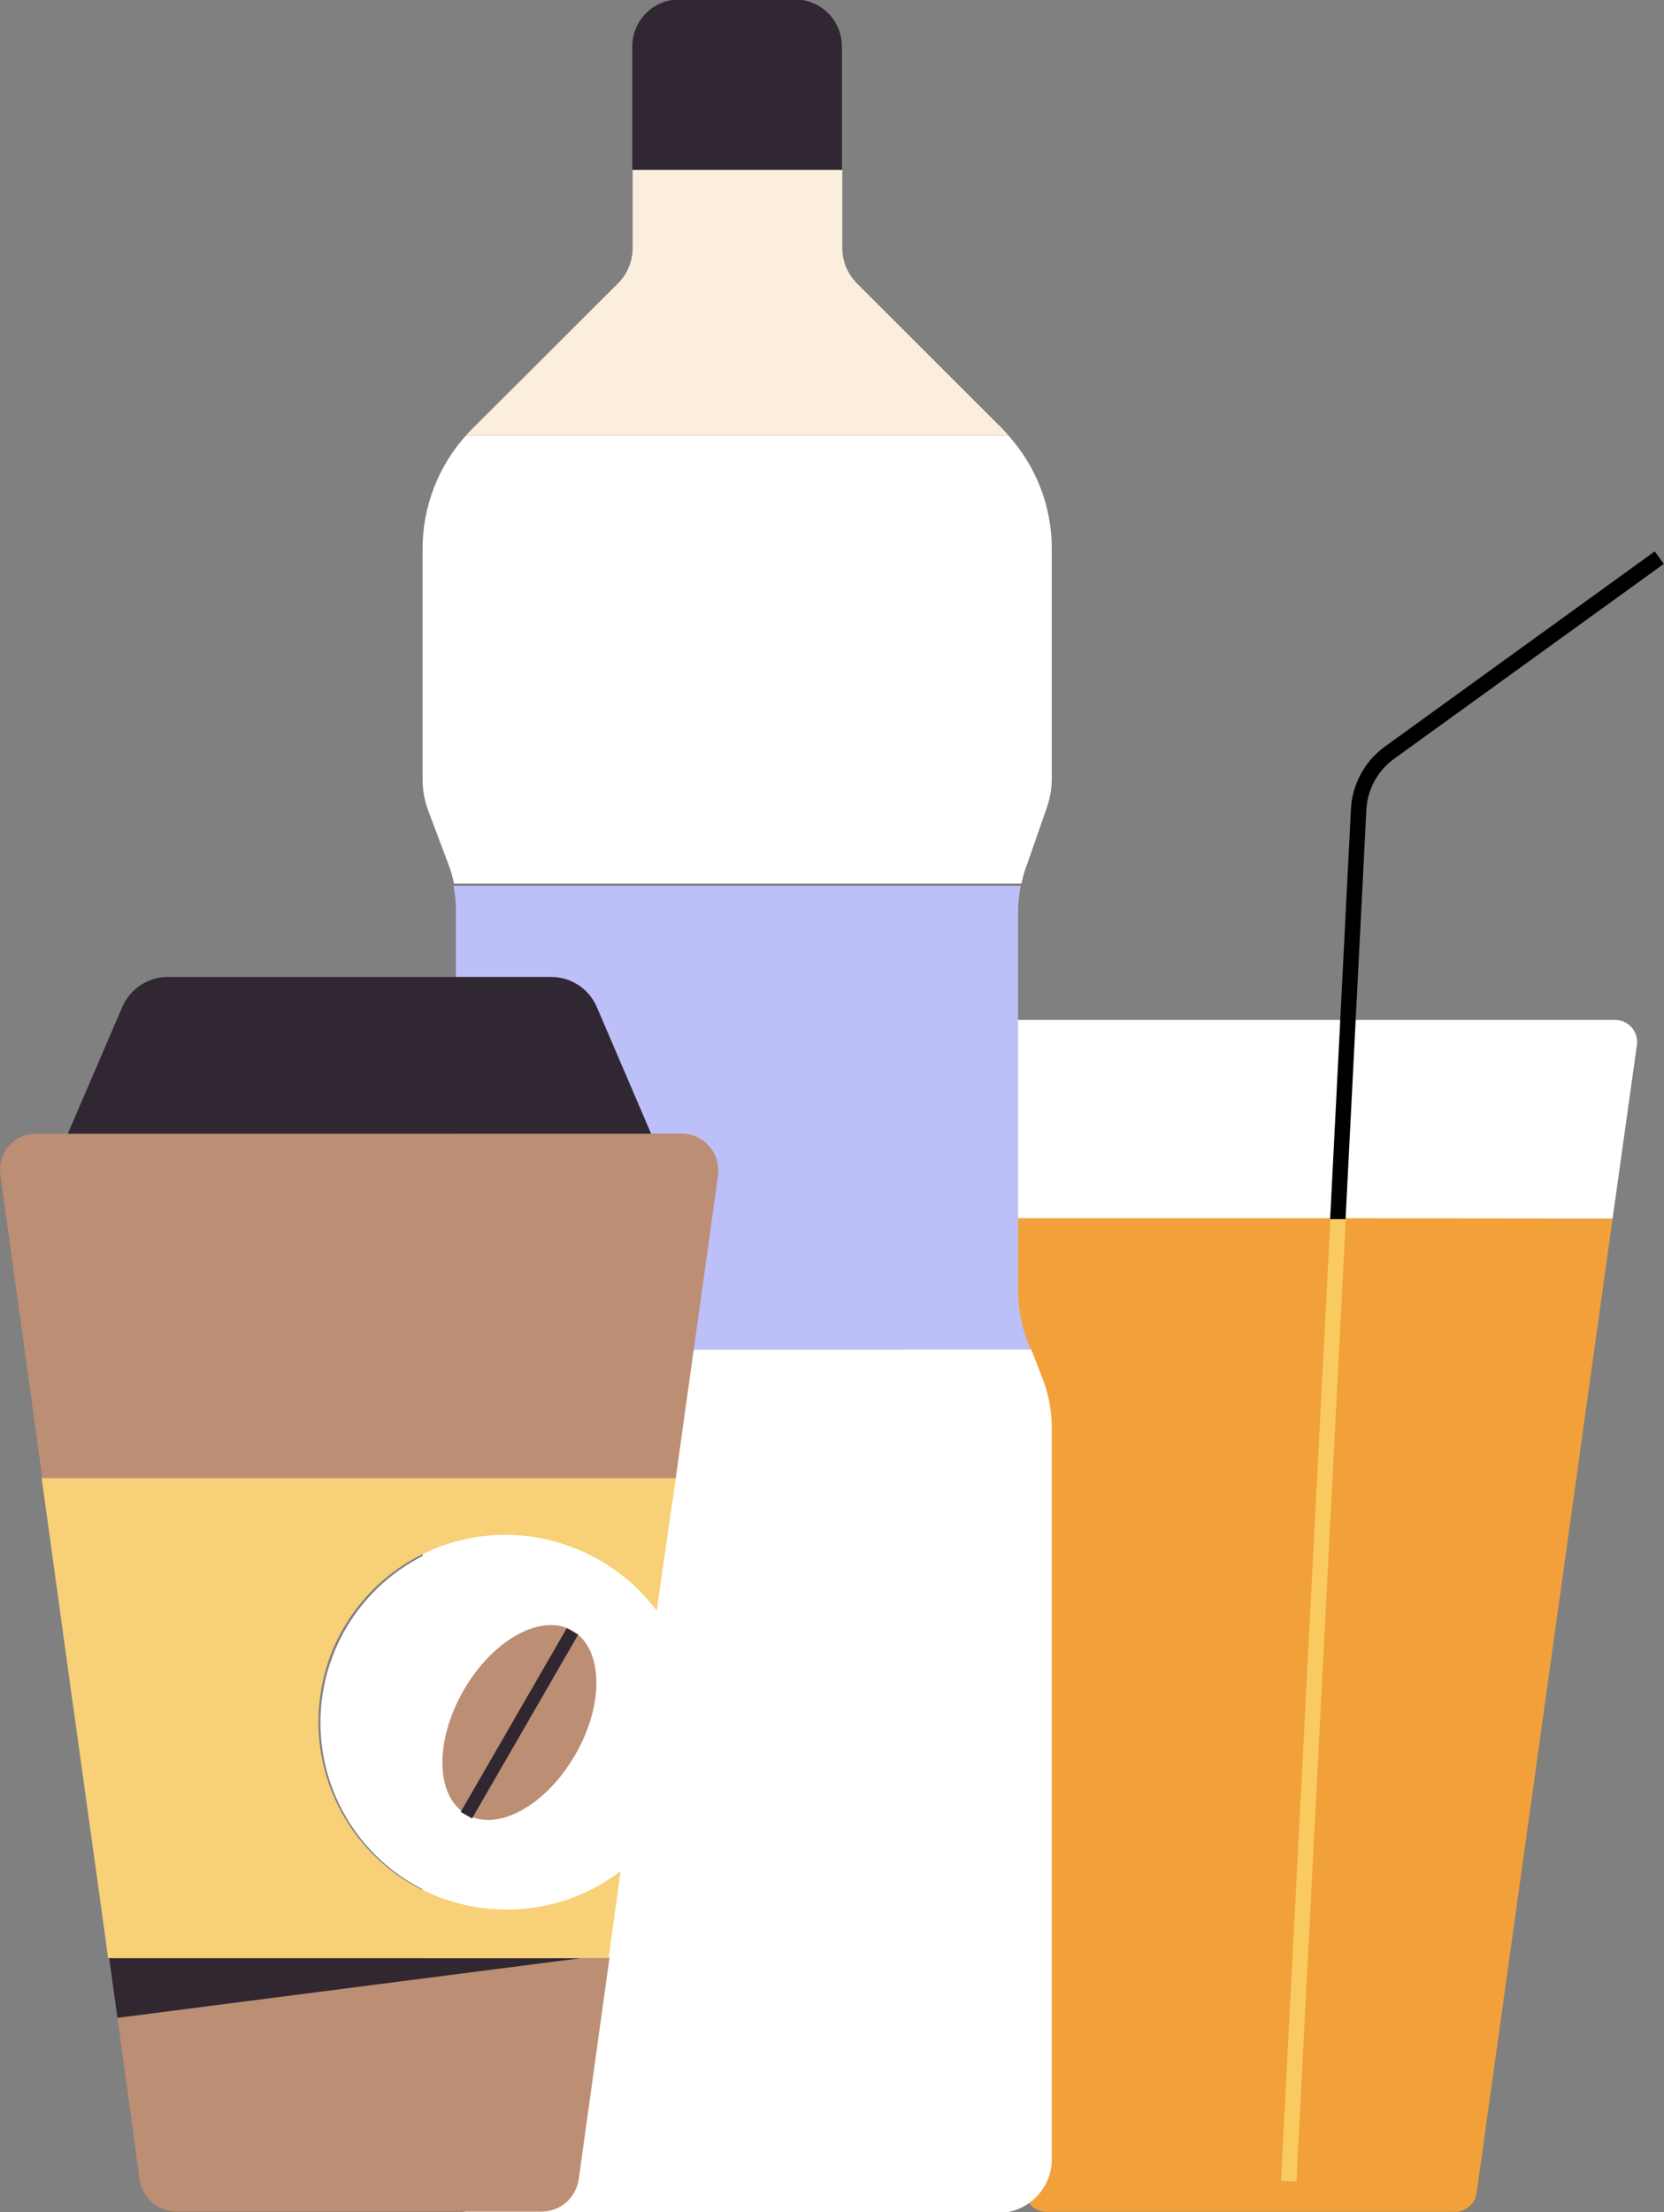 <svg xmlns="http://www.w3.org/2000/svg" width="76" height="101" viewBox="0 0 76 101" fill="none"><rect x="0" y="0" width="76" height="101" fill="#808080" stroke="none"/><g clip-path="url(#clip0_673_51)"><path d="M74.769 47.663L73.652 55.632H57.13C50.667 55.632 44.468 55.632 40.598 55.632L39.49 47.716C39.47 47.574 39.481 47.428 39.522 47.29C39.562 47.152 39.632 47.024 39.726 46.915C39.82 46.806 39.937 46.718 40.067 46.657C40.198 46.597 40.34 46.565 40.484 46.564H73.775C73.914 46.566 74.052 46.596 74.178 46.654C74.305 46.711 74.418 46.794 74.512 46.897C74.605 47 74.676 47.122 74.72 47.253C74.764 47.385 74.781 47.525 74.769 47.663Z" fill="white"></path><path d="M73.652 55.632L67.444 100.103C67.414 100.347 67.295 100.571 67.11 100.734C66.925 100.896 66.688 100.984 66.442 100.983H47.809C47.563 100.984 47.325 100.896 47.14 100.734C46.956 100.571 46.837 100.347 46.806 100.103L40.598 55.615C44.467 55.615 50.667 55.615 57.13 55.615L73.652 55.632Z" fill="#F2A13A"></path><path d="M60.765 55.62L58.508 99.567L59.211 99.603L61.467 55.657L60.765 55.62Z" fill="#F8CA5F"></path><path d="M61.456 55.659H60.752L61.702 36.933C61.732 36.369 61.888 35.82 62.159 35.325C62.43 34.83 62.809 34.403 63.267 34.074L75.578 25.173L75.991 25.745L63.681 34.637C63.307 34.905 62.999 35.254 62.778 35.657C62.557 36.061 62.43 36.509 62.406 36.968L61.456 55.659Z" fill="black"></path><path d="M48.038 65.351V98.555C48.042 98.882 47.981 99.206 47.857 99.508C47.733 99.811 47.549 100.085 47.316 100.314C47.086 100.545 46.812 100.728 46.51 100.852C46.208 100.976 45.884 101.038 45.558 101.035H21.746C21.423 101.036 21.103 100.973 20.805 100.851C20.508 100.726 20.239 100.544 20.013 100.314C19.786 100.089 19.606 99.819 19.486 99.522C19.359 99.225 19.296 98.904 19.301 98.581V65.351C19.296 64.594 19.43 63.843 19.697 63.135L20.295 61.605H47.097L47.695 63.135C47.935 63.849 48.051 64.598 48.038 65.351Z" fill="white"></path><path d="M47.07 61.604H20.26L20.418 61.173C20.688 60.457 20.825 59.697 20.822 58.931V41.63C20.828 41.231 20.79 40.833 20.708 40.442H46.622C46.541 40.833 46.5 41.231 46.499 41.63V58.931C46.5 59.696 46.637 60.456 46.903 61.173L47.07 61.604Z" fill="#BCBFF8"></path><path d="M48.038 24.997V35.552C48.036 36.023 47.952 36.49 47.791 36.933L46.912 39.457C46.799 39.742 46.714 40.036 46.657 40.337H20.735C20.674 40.037 20.589 39.743 20.48 39.457L19.539 36.959C19.381 36.519 19.301 36.055 19.301 35.587V25.032C19.305 23.132 20.009 21.3 21.28 19.887H46.059C47.323 21.29 48.027 23.109 48.038 24.997Z" fill="white"></path><path d="M38.453 2.129V7.74H28.877V2.129C28.876 1.846 28.93 1.566 29.038 1.305C29.145 1.043 29.303 0.806 29.502 0.605C29.702 0.405 29.939 0.246 30.2 0.138C30.46 0.029 30.74 -0.026 31.023 -0.026H36.298C36.582 -0.028 36.862 0.027 37.124 0.135C37.386 0.243 37.624 0.402 37.825 0.602C38.025 0.803 38.183 1.041 38.291 1.303C38.399 1.565 38.454 1.845 38.453 2.129Z" fill="#302732"></path><path d="M46.059 19.878H21.28L21.544 19.605L28.226 12.938C28.652 12.511 28.892 11.932 28.895 11.329V7.767H38.471V11.329C38.472 11.933 38.712 12.511 39.139 12.938L45.813 19.605L46.059 19.878Z" fill="#FCEEDD"></path><path d="M27.839 89.372L26.433 99.487C26.374 99.898 26.171 100.275 25.861 100.551C25.547 100.82 25.148 100.969 24.735 100.973H8.081C7.665 100.971 7.263 100.822 6.947 100.551C6.631 100.28 6.427 99.9 6.375 99.487L5.364 92.09L26.617 89.355L27.839 89.372Z" fill="#BC8E74"></path><path d="M26.608 89.39L5.364 92.125L4.986 89.39H26.608Z" fill="#302731"></path><path d="M30.864 67.489L29.985 73.584C29.091 72.358 27.887 71.392 26.496 70.785C25.105 70.179 23.578 69.953 22.071 70.132C20.564 70.311 19.132 70.888 17.922 71.804C16.712 72.72 15.768 73.942 15.186 75.343C14.762 76.385 14.544 77.499 14.544 78.624C14.545 80.894 15.446 83.07 17.05 84.675C17.841 85.47 18.783 86.098 19.82 86.522C21.216 87.098 22.738 87.297 24.235 87.099C25.732 86.902 27.151 86.314 28.349 85.397L27.796 89.399H4.933L4.819 88.519L3.139 76.434L1.899 67.462L30.864 67.489Z" fill="#F7D077"></path><path d="M32.799 53.636L30.864 67.489H1.934L0.018 53.636C-0.018 53.4 3.55501e-05 53.16 0.07 52.932C0.137 52.708 0.249 52.501 0.401 52.324C0.552 52.147 0.739 52.003 0.95 51.903C1.164 51.81 1.393 51.759 1.627 51.753H31.146C31.382 51.758 31.615 51.809 31.831 51.903C32.042 52.005 32.231 52.149 32.386 52.325C32.541 52.501 32.658 52.708 32.728 52.932C32.796 53.16 32.82 53.399 32.799 53.636Z" fill="#BC8E74"></path><path d="M29.739 51.762H3.095L5.593 45.957C5.77 45.554 6.06 45.212 6.429 44.971C6.797 44.731 7.228 44.603 7.668 44.602H25.175C25.615 44.603 26.045 44.731 26.414 44.971C26.782 45.212 27.073 45.554 27.25 45.957L29.739 51.762Z" fill="#302732"></path><path d="M30.029 73.584L28.393 85.388C27.054 86.428 25.434 87.045 23.742 87.16C22.05 87.275 20.362 86.882 18.894 86.033C17.426 85.184 16.244 83.916 15.5 82.392C14.756 80.868 14.483 79.156 14.715 77.476C14.948 75.796 15.677 74.223 16.807 72.959C17.938 71.695 19.42 70.796 21.064 70.379C22.707 69.961 24.438 70.043 26.035 70.614C27.632 71.184 29.022 72.219 30.029 73.584Z" fill="white"></path><path d="M26.274 80.11C27.611 77.797 27.549 75.264 26.142 74.446C24.735 73.628 22.511 74.851 21.174 77.173C19.838 79.495 19.89 82.019 21.306 82.837C22.722 83.655 24.938 82.432 26.274 80.11Z" fill="#BC8E74"></path><path d="M25.887 74.332L21.042 82.723L21.561 83.022L26.406 74.631L25.887 74.332Z" fill="#302731"></path></g><defs><clipPath id="clip0_673_51"><rect width="76" height="101" fill="white"></rect></clipPath></defs></svg>